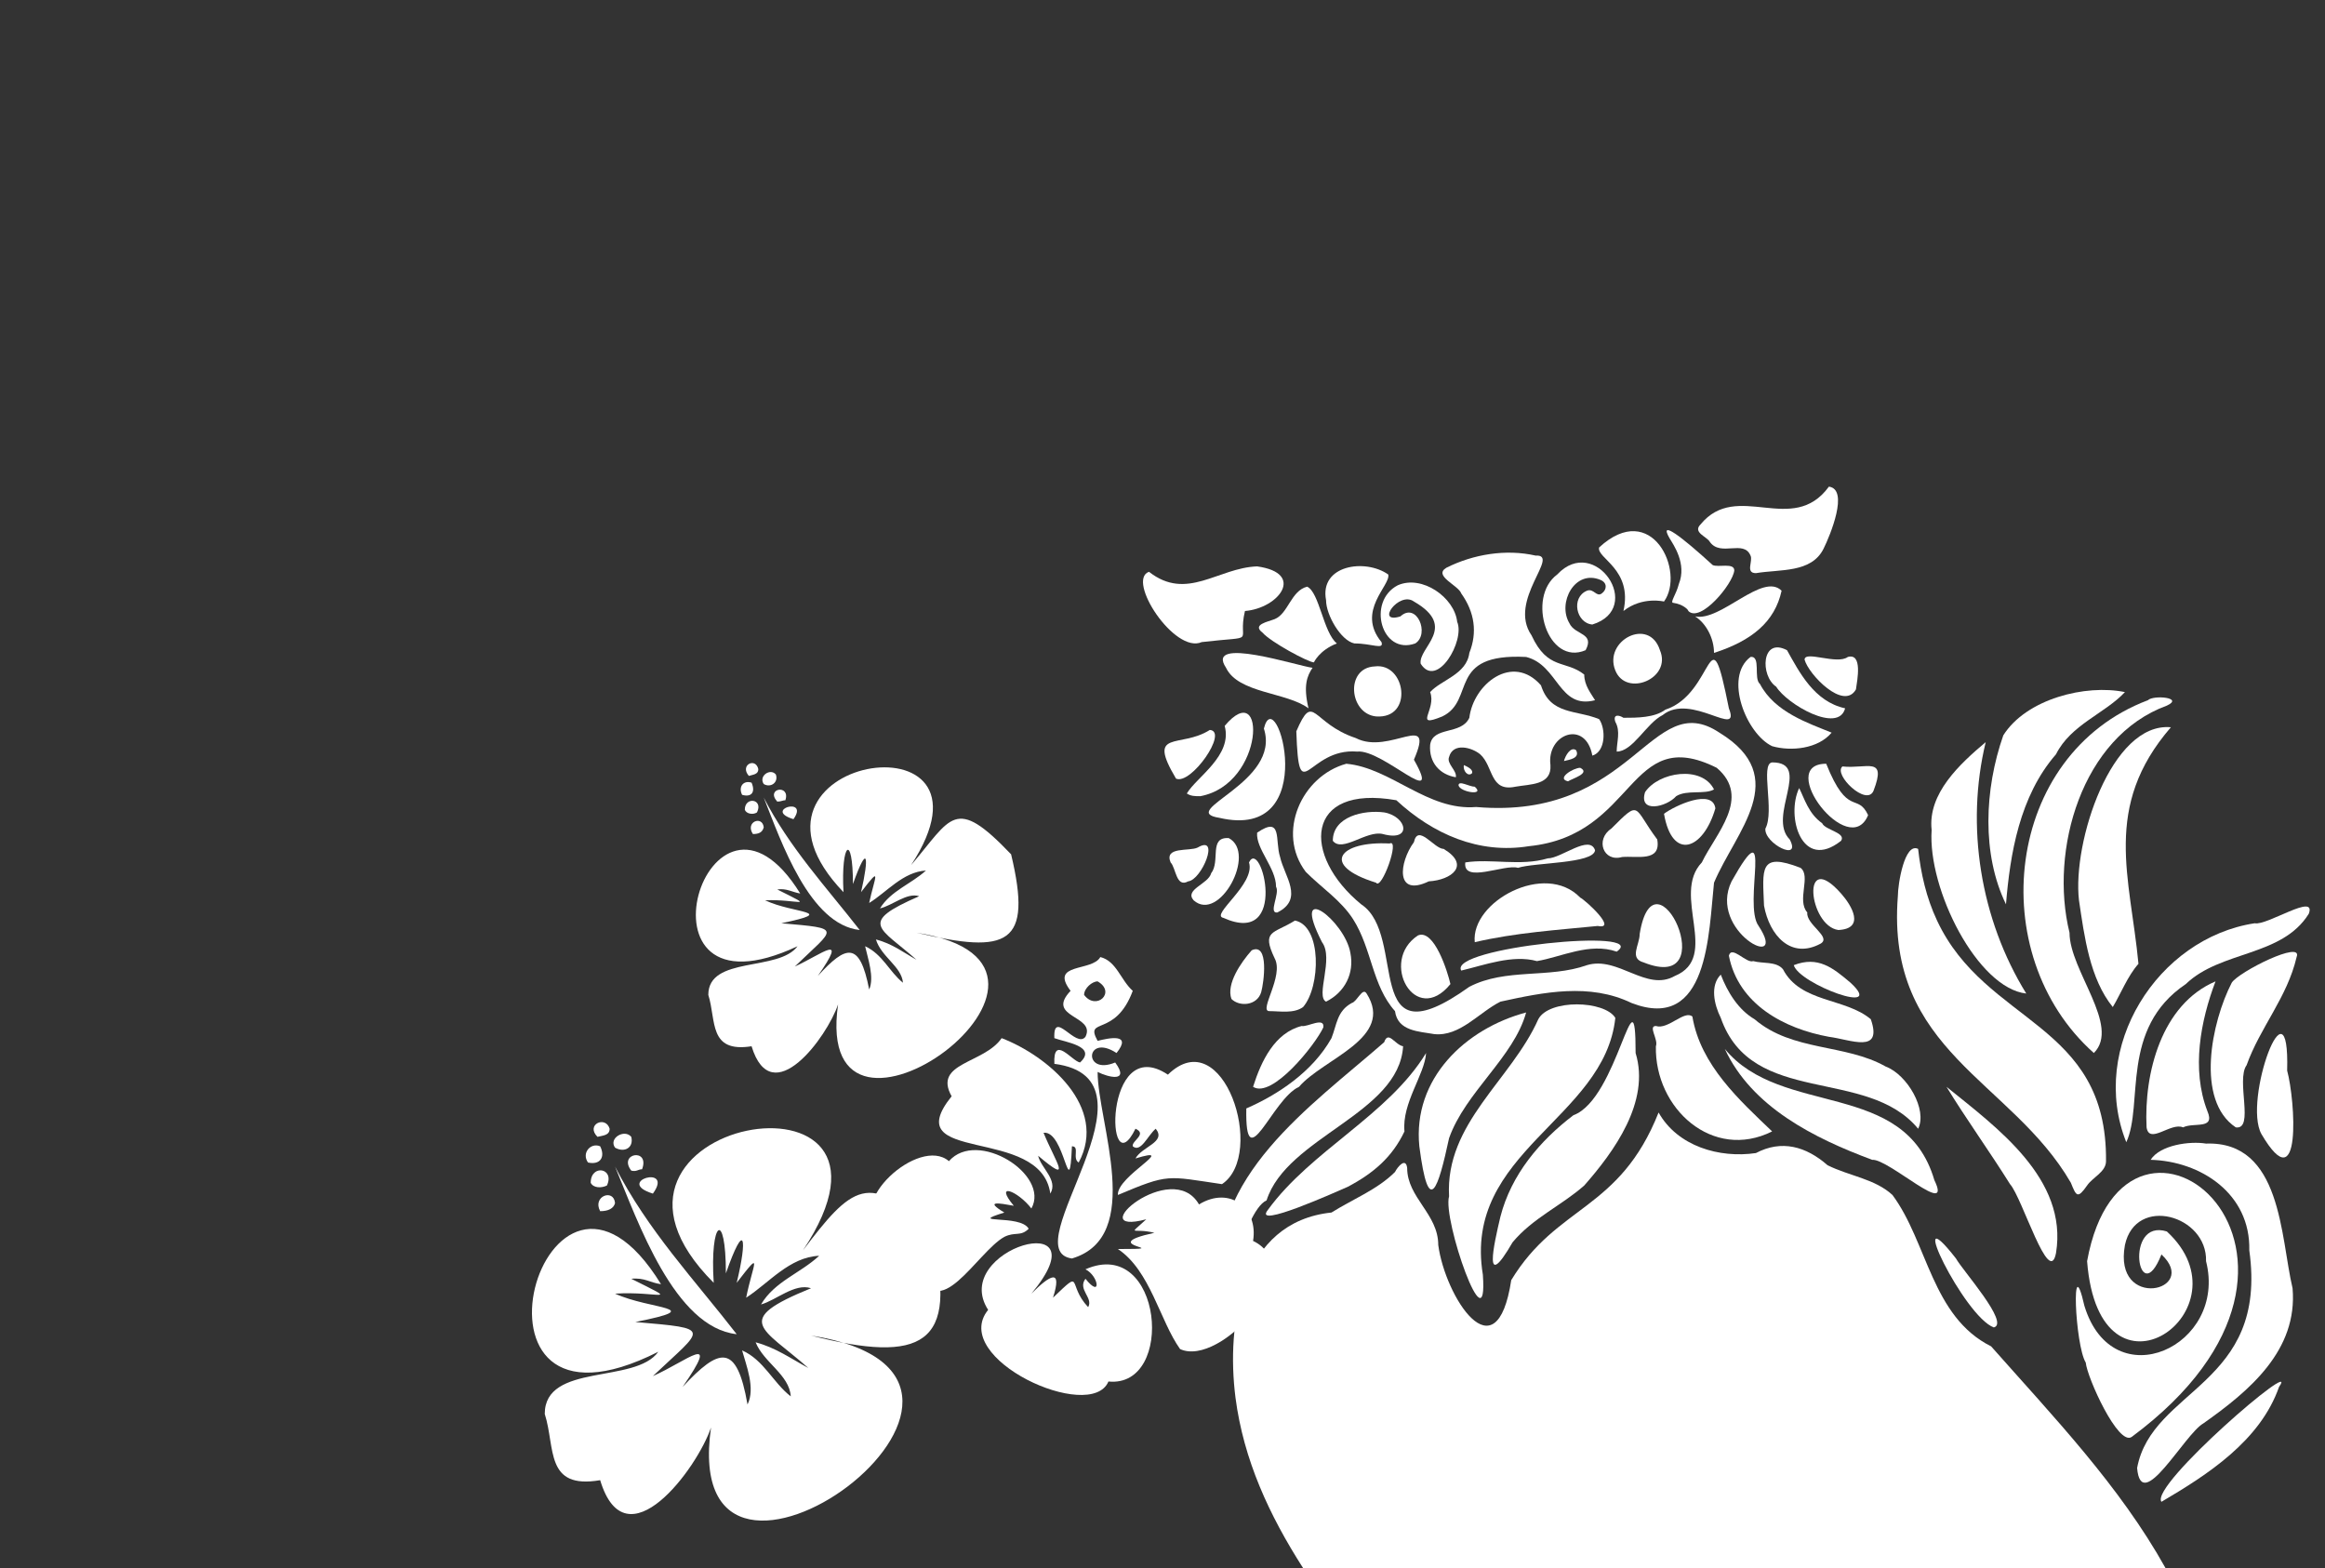 <?xml version="1.0" encoding="utf-8"?>
<!-- Generator: Adobe Illustrator 27.9.0, SVG Export Plug-In . SVG Version: 6.00 Build 0)  -->
<svg version="1.1" id="レイヤー_1" xmlns="http://www.w3.org/2000/svg" xmlns:xlink="http://www.w3.org/1999/xlink" x="0px"
	 y="0px" viewBox="0 0 172 116" style="enable-background:new 0 0 172 116;" xml:space="preserve">
<rect x="0" y="0" width="172" height="116" fill="#333333" stroke="none"/>
<style type="text/css">
	.st0{fill-rule:evenodd;clip-rule:evenodd;fill:#FFFFFF;}
	.st1{fill:#FFFFFF;}
</style>
<g>
	<g>
		<g>
			<path class="st0" d="M56.1,56.9c0,0.4-0.4,0.4-0.7,0.5C54.7,56.6,55.9,56,56.1,56.9z"/>
			<path class="st0" d="M67.4,64c3-3.5,3.2-5.2,7.4-0.8c1.6,6.7-0.2,7.4-7,5.8c15.4,2.4-7.8,19.2-5.8,5.3c-0.8,2.4-4.9,8-6.4,3.1
				c-3.2,0.5-2.6-1.9-3.2-3.8c0-2.9,5.2-1.7,6.6-3.6c-13,6.1-6.6-14.9,0.2-3.9c-0.6-0.1-1-0.4-1.7-0.3c3,1.5,1.5,0.7-0.9,0.8
				c2.1,1,5.5,0.8,1.2,1.7c4.6,0.4,4,0.3,1,3.2c2-0.9,4-2.6,1.7,0.7c2.1-2.3,3.1-2.6,3.8,1c0.4-0.9-0.1-2.3-0.3-3.2
				c1.3,0.6,1.8,1.9,2.8,2.7c-0.1-1.2-1.6-1.9-2-3.2c1.2,0.3,2.1,1,3,1.5c-2.7-2.4-4.4-2.7,0.2-4.7c-0.9-0.3-2,0.7-2.9,0.9
				c0.8-1.3,2.3-1.8,3.4-2.8c-1.7,0.1-2.9,1.6-4.2,2.4c0.4-1.9,1-2.9-0.6-0.8c0.6-2.6,0.5-3.7-0.6-0.6c0-3.8-0.9-3.1-0.7,0.6
				C52.8,56,75,52.4,67.4,64z"/>
			<path class="st0" d="M57.4,57.3c0.2,0.6-0.4,1-0.9,0.7C56.1,57.4,57,56.8,57.4,57.3z"/>
			<path class="st0" d="M55.6,57.9c0.3,0.7,0,1.1-0.7,0.9C54.6,58.2,55,57.7,55.6,57.9z"/>
			<path class="st0" d="M58.1,59.2c-0.2,0-0.3,0.1-0.6,0.1C56.6,58.3,58.5,58,58.1,59.2z"/>
			<path class="st0" d="M56.5,59c1.9,3.7,4.6,6.6,7.1,9.8C59.9,68.4,57.8,62.3,56.5,59z"/>
			<path class="st0" d="M56,60.1c-0.3,0.2-0.8,0.1-0.9-0.2C55.1,58.9,56.5,59.1,56,60.1z"/>
			<path class="st0" d="M58.7,60.6C56.4,59.9,59.9,58.9,58.7,60.6L58.7,60.6z"/>
			<path class="st0" d="M56.5,61.2c-0.1,0.4-0.4,0.5-0.8,0.5C55.1,60.8,56.4,60.3,56.5,61.2z"/>
		</g>
		<g>
			<path class="st0" d="M45.1,83.5c0,0.5-0.5,0.5-0.9,0.6C43.3,83.2,44.8,82.5,45.1,83.5z"/>
			<path class="st0" d="M59.4,92.5c3.5-4.6,5-6.2,9.5-1.1c2.1,8.1-0.7,9.5-8.9,7.4c19.6,3.1-9.9,24.4-7.4,6.8c-1,3-6.3,10.2-8.2,3.9
				c-4.1,0.7-3.3-2.4-4.1-4.9c0-3.8,6.7-2.2,8.4-4.6c-16,8.1-8.4-19,0.2-5c-0.8-0.1-1.2-0.5-2.2-0.4c3.8,1.9,2,0.9-1.2,1.1
				c2.6,1.2,7,1,1.5,2.1c5.8,0.5,5.1,0.4,1.3,4c2.5-1.1,5.1-3.4,2.2,0.8c2.7-2.9,4-3.3,4.8,1.3c0.6-1.2-0.1-2.9-0.4-4
				c1.6,0.7,2.3,2.4,3.6,3.4c-0.1-1.6-2-2.5-2.6-4c1.5,0.4,2.6,1.2,3.9,1.9c-3.4-3-5.7-3.5,0.2-5.9c-1.2-0.4-2.6,0.9-3.7,1.2
				c1-1.7,2.9-2.3,4.3-3.6c-2.2,0.1-3.7,2-5.4,3.1c0.5-2.5,1.3-3.7-0.7-1.1c0.8-3.3,0.6-4.7-0.8-0.7c0-4.8-1.2-3.9-0.9,0.7
				C40.7,82.8,69.2,77.8,59.4,92.5z"/>
			<path class="st0" d="M46.7,84.1c0.2,0.8-0.5,1.2-1.2,0.8C45,84.2,46.2,83.5,46.7,84.1z"/>
			<path class="st0" d="M44.4,84.8c0.4,0.8,0,1.4-0.9,1.2C43,85.3,43.7,84.5,44.4,84.8z"/>
			<path class="st0" d="M47.5,86.5c-0.3,0-0.4,0.2-0.8,0.1C45.7,85.3,48.1,84.9,47.5,86.5z"/>
			<path class="st0" d="M45.5,86.3c2.4,4.7,5.9,8.4,9,12.4C49.9,98.2,47.2,90.4,45.5,86.3z"/>
			<path class="st0" d="M44.9,87.7c-0.4,0.2-1,0.2-1.2-0.2C43.7,86.1,45.5,86.4,44.9,87.7z"/>
			<path class="st0" d="M48.3,88.3C45.4,87.4,49.9,86.1,48.3,88.3L48.3,88.3z"/>
			<path class="st0" d="M45.5,89c-0.1,0.4-0.5,0.6-1.1,0.6C43.8,88.5,45.4,87.9,45.5,89z"/>
		</g>
		<g>
			<path class="st0" d="M86.4,79.5c-4.8-3.2-4.6,8.5-2.4,4c0.9,0.4-0.3,0.9-0.2,1.3c0.6,0.5,1.1-0.8,1.7-1.3c0.8,1-1,1.3-1.5,2.2
				c3.3-1-1.4,1.3-1.3,2.7c3.8-1.6,3.6-1.4,7.7-0.8C93.7,85.4,90.5,75.5,86.4,79.5z"/>
			<path class="st0" d="M79.2,73.3c-1.9,2,1.9,1.8,1.1,3.4c-0.7,0.9-2.4-2.1-2.3,0.1c0.8,0.3,3.2,0.6,1.9,1.8
				c-0.6-0.1-2-2.1-1.9,0.1c8.5,1.1-3.1,13.8,1.3,14.4c5.4-1.6,1.9-10.1,1.9-13.8c0.8,0.4,2.4,0.8,1.3-0.7c-2.4,1-2.2-2.2,0.1-0.7
				c1.2-1.5-0.6-1.1-1.4-0.9c-1-1.8,1.3-0.2,2.6-3.7c-0.9-0.8-1.2-2.2-2.4-2.5C80.8,71.9,77.6,71.2,79.2,73.3z M81.2,72.6
				c1.4,0.8-0.1,2.2-1,1C80.2,73.1,80.8,72.6,81.2,72.6z"/>
			<path class="st0" d="M88.7,89.1c-2-3.5-8.8,2.4-3.9,1.1c-1.4,1.3-1,0.6,0.6,1c-4.6,1,1.9,1.2-2.7,1.2c2.4,1.6,3.1,5.3,4.6,7.4
				c3,1.4,9.6-6,5.4-8C93.1,89.4,91,87.7,88.7,89.1z"/>
			<path class="st0" d="M70.4,81.1c-4.1,5.1,6.6,2.1,7.3,7.2c0.6-1-0.7-1.9-0.9-2.8c2.6,2.2,1.3,0.5,0.4-1.7c1.6-0.2,1.9,5.5,2.1,1
				c0.6,0,0,0.9,0.5,1.2c2.2-4.1-2.3-7.9-5.7-9.2C72.8,78.7,69,78.6,70.4,81.1z"/>
			<path class="st0" d="M70.2,85.9c-2.2-1.9-7.8,3.2-5,5.1c-0.8,1.7,1.1,3.7,2.8,2.8c1.3,4.5,4.3-1.2,6.3-2.3c0.8-0.4,1.2,0,1.8-0.6
				c-0.6-1.1-4.7-0.3-1.8-1.2c-1.5-0.9-0.4-0.7,0.7-0.5c-1.5-1.8,0.3-1.1,1.3,0.2C77.7,86.9,72.3,83.5,70.2,85.9z"/>
			<path class="st0" d="M80.3,93.9c1,0.5,1.2,2.2,0,0.7c-0.6,0.8,0.6,1.4,0.2,2.1c-1.6-1.7-0.3-2.9-2.6-0.7c0.7-2.2-0.2-1.7-1.6-0.3
				c5.5-6.6-6.1-3.3-3.2,1.2c-2.9,3.6,7.6,8.4,8.9,5.3C87,102.7,86,91.4,80.3,93.9z"/>
		</g>
	</g>
	<g>
		<path class="st1" d="M117.3,48.1c0.7-1.3-0.8-1.1-1.2-2c-0.9-1.5,0.4-4,2.3-3.2c0.5,0.2,0.5,0.7,0.1,1c-0.4,0.3-0.6-0.4-1.1-0.2
			c-1.2,0.5-0.8,2.4,0.4,2.5c3.9-1.2,0.2-6.7-2.6-3.7C112.9,44.2,114.5,49.3,117.3,48.1"/>
		<path class="st1" d="M126.5,40.1c0.8,1.1,2.5-0.2,3,1c0.2,0.4-0.4,1.3,0.4,1.3c1.8-0.3,4.1,0,5-1.8c0.5-1,1.9-4.4,0.4-4.6
			c-2.7,3.7-6.8-0.5-9.5,2.8C125.2,39.4,126.3,39.7,126.5,40.1"/>
		<path class="st1" d="M125.4,45.6c0.8,0.5,1.4,1.6,1.4,2.7c2.8-0.9,4.5-2.3,5-4.6C130.4,42.3,127.3,46,125.4,45.6"/>
		<path class="st1" d="M120.1,45.2c1.4-1.1,3-0.7,3-0.7c1.6-2.2-0.9-7.6-4.8-4C118.1,41.3,120.8,42.1,120.1,45.2"/>
		<path class="st1" d="M128.3,42.2c0-0.6-1.2-0.2-1.6-0.4c-2.3-2.1-4-3.4-3.2-2c0.3,0.5,1.3,1.9,0.7,3.4c-0.2,0.8-0.7,1.4-0.4,1.4
			c0.7,0.1,1.1,0.5,1.1,0.6C125.8,46.1,128.2,43.2,128.3,42.2"/>
		<path class="st1" d="M131.4,50.8c0.8,1.3,4.6,3.5,5.1,1.6c-2.3-0.5-3.4-2.7-4.3-4.3C130.3,47.1,130.2,50,131.4,50.8"/>
		<path class="st1" d="M138.6,58.5c1-2.6-0.5-1.6-2.3-1.8C135.6,57.3,138.1,59.7,138.6,58.5"/>
		<path class="st1" d="M96.8,52.4c-0.4-1.7-0.1-2.4,0.3-3c-1-0.1-8-2.4-6.4,0C91.6,51.3,95.2,51.2,96.8,52.4"/>
		<path class="st1" d="M135.1,56.5c-3.8,0,1.7,7.2,3.1,3.8C137.4,58.6,136.7,60.5,135.1,56.5"/>
		<path class="st1" d="M89.5,54c-2.2,1.4-4.7-0.1-2.5,3.6C88.1,58.1,90.9,54.1,89.5,54"/>
		<path class="st1" d="M92.1,45.2c2.5-0.2,4.5-2.8,0.9-3.3c-2.9,0.1-5.2,2.6-8,0.4c-1.7,0.6,1.9,6.1,3.9,5.2
			C93.2,47,91.5,47.7,92.1,45.2"/>
		<path class="st1" d="M90.6,53.7c0.6,2.2-2.1,3.8-2.8,5c0.3,0.2,0.6,0.2,1,0.2C93.6,58,93.7,50,90.6,53.7"/>
		<path class="st1" d="M100.2,47.6c1.3,0,2.2,0.5,2-0.1c-1.9-2.3,0.7-4.2,0.5-5c-1.7-1.2-5.1-0.7-4.6,1.9
			C98.1,45.5,99.2,47.4,100.2,47.6"/>
		<path class="st1" d="M104.7,47.6c1.1-0.7,0.1-3.1-1.1-2c-1.9,0.6-0.1-1.9,1-1.1c3.3,1.9,0.3,3.4,0.5,4.6c1.2,1.9,3.3-1.7,2.7-3.1
			c-0.2-1.8-2.6-3.5-4.4-2.7C101.1,44.5,102.2,48.5,104.7,47.6"/>
		<path class="st1" d="M108.7,48.3c-0.2,1.6-2.1,2-2.9,2.9c0.5,1.3-1.3,2.7,0.9,1.8c2.5-1.2,0.3-4.7,6.2-4.4
			c2.4,0.6,2.4,3.9,5.1,3.2c-0.3-0.5-0.8-1.1-0.8-1.9c-1.4-1.1-2.7-0.3-3.9-2.9c-1.8-2.6,2.2-6,0.3-5.9c-2.2-0.5-4.6-0.1-6.6,0.9
			c-1,0.6,0.9,1.3,1.1,1.9C109.1,45.3,109.3,46.8,108.7,48.3"/>
		<path class="st1" d="M94.3,45.8c-0.5,0.2-1.7,0.4-0.9,1c0.6,0.7,3.4,2.2,3.8,2.2c0,0,0.4-0.9,1.7-1.4c-1-0.8-1.3-3.8-2.2-4.2
			C95.5,43.7,95.3,45.4,94.3,45.8"/>
		<path class="st1" d="M129.5,48.6c-2,1.5-0.3,5.7,1.6,6.6c1.4,0.4,3.4,0.2,4.4-1c-1.7-0.7-4.2-1.5-5.3-3.6
			C129.7,50.2,130.3,48.5,129.5,48.6"/>
		<path class="st1" d="M116,57.8c0.3-0.2,1.7-0.6,0.9-1C116.4,56.8,115.1,57.6,116,57.8"/>
		<path class="st1" d="M119.5,49.6c-0.9-2.2,2.5-4,3.3-1.5C123.7,50.2,120.3,51.6,119.5,49.6"/>
		<path class="st1" d="M108.9,57.2c0.1-0.3-0.4-0.5-0.6-0.6C108.2,57,108.6,57.5,108.9,57.2"/>
		<path class="st1" d="M88.6,62.7c-0.6,0.3-2.5-0.1-2,1.1c0.4,0.4,0.4,1.9,1.3,1.4C88.9,65.1,90.3,61.7,88.6,62.7"/>
		<path class="st1" d="M134.8,60.9c-1-0.7-1.3-1.8-1.7-2.6c-1,2.1,0.2,6.2,3.1,3.9C136.6,61.6,135,61.4,134.8,60.9"/>
		<path class="st1" d="M133.2,64.2c-3.1-1.2-2.8,0.1-2.7,2.8c0.4,2.2,2,4,4.2,2.8c0.8-0.5-1.1-1.4-1-2.3
			C132.9,66.6,134,64.8,133.2,64.2"/>
		<path class="st1" d="M107.9,58.1c0.1,0.5,2,0.8,1.2,0.1C108.7,58.2,107.9,57.7,107.9,58.1"/>
		<path class="st1" d="M117.8,55.9c1-0.3,1-2,0.5-2.7c-1.7-0.7-3.6-0.3-4.3-2.5c-2.1-2.4-5-0.1-5.3,2.4c-0.6,1.3-2.7,0.6-2.9,2
			c-0.1,1.3,0.7,2.2,1.9,2.4c0.1-0.5-0.7-1-0.5-1.5c0.3-1.1,1.7-0.7,2.3-0.2c1,0.9,0.7,2.8,2.6,2.4c1.1-0.2,2.7-0.1,2.6-1.6
			C114.4,54.3,117.3,53.2,117.8,55.9"/>
		<path class="st1" d="M116.6,55.5c-0.4-0.3-0.8,0.4-0.9,0.8C116.1,56.2,116.9,56.1,116.6,55.5"/>
		<path class="st1" d="M132.7,71.4c0.4,1.4,6.9,3.8,4.2,1.3C135.6,71.6,134.5,70.7,132.7,71.4"/>
		<path class="st1" d="M136,68.8c2-0.1,1-1.8,0.2-2.7C133.2,62.7,133.8,68.5,136,68.8"/>
		<path class="st1" d="M131.9,71.7c-0.5-0.6-1.5-0.4-2.2-0.6c-0.5,0.2-1.6-1.2-1.8-0.4c0.7,3.6,4.1,5.4,7.4,6c1.6,0.2,4,1.3,3.1-1.3
			C136.5,73.8,133.2,74.2,131.9,71.7"/>
		<path class="st1" d="M131.1,83.7c-2.4-2.3-5.3-4.9-5.9-8.5c-0.6-0.5-1.8,1-2.7,0.7c-0.6,0,0.2,1,0,1.5
			C122.4,82,126.7,85.9,131.1,83.7"/>
		<path class="st1" d="M129.8,75.4c-1.2-0.7-2-2-2.5-3.3c-0.8,0.8-0.5,2.2,0,3.2c2.3,6.6,10.8,3.6,14.6,8.2c0.7-1.4-0.8-4-2.4-4.6
			C136.5,77.2,132.6,77.8,129.8,75.4"/>
		<path class="st1" d="M128.1,65.2c-1.8,3.7,4.3,6.8,2,3.3C128.9,66.9,131.3,59.5,128.1,65.2"/>
		<path class="st1" d="M131.1,56.4c-0.9,0.1,0.2,3.6-0.5,4.9c-0.1,1.1,2.7,2.5,1.8,0.8C130.7,60.4,134.1,56.4,131.1,56.4"/>
		<path class="st1" d="M123,52.9c2.1-1.7,5.8,1.8,4.9-0.5c-1.5-7.5-1-1.1-4.7,0.1c-0.8,0.6-2.1,0.6-3.1,0.6
			c-0.3-0.2-0.8-0.3-0.6,0.3c0.4,0.7,0.1,1.5,0.1,2.2C120.8,55.6,121.8,53.5,123,52.9"/>
		<path class="st1" d="M90.9,62c-1.5-0.1-0.6,1.7-1.3,2.6c-0.2,0.8-2,1.2-1.3,2C90.2,68.3,93,63.1,90.9,62"/>
		<path class="st1" d="M96.1,80.4c1.8-2.1,7.1-3.6,5-6.9c-0.3-0.5-0.7,0.6-1.1,0.7c-1.1,0.6-1.1,1.6-1.5,2.6c-1.4,2.5-4,4.2-6.3,5.2
			C92.1,87.3,94.1,81.3,96.1,80.4"/>
		<path class="st1" d="M93.7,88.8c1.5-4.7,9.8-6.4,10.1-11.4c-0.6-0.1-1.1-1.2-1.4-0.3c-5.5,4.8-13,9.9-12.2,18.1
			C90.4,97.9,91.9,89.6,93.7,88.8"/>
		<path class="st1" d="M97.9,76c0.1-0.8-1.2,0-1.6-0.1c-2,0.5-3,2.6-3.6,4.5C94.1,81.3,97.3,77.3,97.9,76"/>
		<path class="st1" d="M92.4,63.8c0.5,1.6-2.9,3.9-1.9,4.1C95.4,70.1,93.3,61.9,92.4,63.8"/>
		<path class="st1" d="M92.6,70.3c-0.8,0.9-1.9,2.5-1.5,3.6c0.6,0.6,1.9,0.5,2.2-0.5C93.5,72.7,93.9,69.7,92.6,70.3"/>
		<path class="st1" d="M137.3,51c0.1-0.7,0.5-2.7-0.6-2.4c-0.8,0.6-3.2-0.5-3.2,0.2C133.8,49.9,136.4,52.6,137.3,51"/>
		<path class="st1" d="M105.7,65.2c1.7-0.1,3.1-1.2,1.1-2.4c-0.7,0-1.9-1.9-2.2-0.5C103.5,63.8,103.2,66.4,105.7,65.2"/>
		<path class="st1" d="M109.1,69.7c3-0.7,6.1-0.9,9.1-1.2c1.5,0.3-0.9-1.9-1.3-2.1C114.3,63.7,108.8,66.7,109.1,69.7"/>
		<path class="st1" d="M102.3,61.7c2.2,0.6,1.8-1.3,0.1-1.6c-1.5-0.2-3.8,0.3-3.8,2.1C99.3,63.1,101.1,61.4,102.3,61.7"/>
		<path class="st1" d="M102.8,62.4c-3.7-0.2-5.2,1.6-1,2.9C102.2,65.9,103.6,62,102.8,62.4"/>
		<path class="st1" d="M126.8,65.3c1.6-3.8,5.8-7.8,0.4-11.1c-5.1-3.4-6.3,6.5-18,5.5c-3.6,0.3-6.3-2.9-9.6-3.2
			c-3.3,0.9-5.2,5.1-3,8c1.2,1.2,2.6,2.1,3.5,3.5c1.4,2.2,1.4,4.9,3.1,6.8c0.2,1.5,1.8,1.5,2.9,1.7c1.9,0.2,3.3-1.6,4.9-2.4
			c3.2-0.7,6.6-1.4,9.7,0.1C126.4,76.4,126.4,69,126.8,65.3 M117.4,71.4c-2.8,1-6,0.2-8.7,1.6c-8.1,5.8-4.5-3.8-8-6.1
			c-4.4-3.6-4.2-8.9,2.6-7.7c2.7,2.5,6.1,4,9.8,3.4c8-0.8,7.3-9.1,13.9-5.8c2.6,2.2-0.1,4.9-1.1,7c-2.3,2.4,1.4,7-2,8.4
			C121.8,73.4,119.7,70.7,117.4,71.4"/>
		<path class="st1" d="M112.3,64.2c1.2-0.4,5.6-0.3,5.7-1.3c-0.4-1.2-2.5,0.6-3.5,0.6c-2,0.6-4.2,0-6.1,0.3
			C108.2,65.4,111.3,63.9,112.3,64.2"/>
		<path class="st1" d="M123.1,60.2c0.6,3.5,2.9,2.7,3.8-0.4C126.7,58.3,123.9,59.6,123.1,60.2"/>
		<path class="st1" d="M121.3,69.1c0,0.8-0.8,1.8,0.3,2.1C127.6,73.6,122.4,62.3,121.3,69.1"/>
		<path class="st1" d="M104.9,69.2c-2.9,1.9-0.2,6.8,2.4,3.6C107.1,71.9,106.1,68.7,104.9,69.2"/>
		<path class="st1" d="M108.1,71.8c1.7-0.4,3.8-1.2,5.6-0.7c1.8-0.3,3.9-1.4,5.9-0.7C122.2,68.6,107.1,70.1,108.1,71.8"/>
		<path class="st1" d="M120,63.4c1.1-0.1,2.9,0.4,2.6-1.3c-1.8-2.4-1.2-3-3.4-0.8C118,62.1,118.6,63.8,120,63.4"/>
		<path class="st1" d="M93.8,89.5c-1.2,1.5,5.2-1.4,5.9-1.7c1.9-1,3.3-2.2,4.2-4.1c-0.2-2.1,1.5-4.2,1.6-5.8
			C102.7,82.5,97,85.1,93.8,89.5"/>
		<g>
			<path class="st1" d="M153.8,66.6c0.4,2.7,0.8,5.8,2.5,7.9c0.6-1,1.1-2.3,1.9-3.2c-0.6-6.4-2.7-11.6,2.4-17.5
				C156.2,53.4,153.3,62.3,153.8,66.6"/>
			<path class="st1" d="M154.4,93.3c0.9,11.6,12.2,3.6,5.9-2.2c-3.2-1-2.1,6-0.4,1.7c2.9,2.7-3.6,4.2-2.7-0.7c0.8-3.7,6.1-2.2,6,1.2
				c1.6,6.3-6.9,10.2-9,3.3c-1-4.4-0.7,2.9,0.1,4.2c0.1,1.1,2.4,6.2,3.4,5.5C175.9,92.8,157.2,77.9,154.4,93.3"/>
			<path class="st1" d="M165.1,72.7c-1.5,2.9-2.7,8.7,0.3,10.7c1.4,0.2,0-3.5,0.8-4.6c1-2.8,3-5,3.7-8
				C170.4,69.5,165.6,71.9,165.1,72.7"/>
			<path class="st1" d="M166.8,68.3c-7.2,1.1-12.3,9.2-9.5,16.2c1.3-2.8-0.5-8.4,4.4-11.7c2.6-2.5,7.1-2,9.1-5.2
				C171.4,66,167.7,68.5,166.8,68.3"/>
			<path class="st1" d="M158.8,83.4c0.2,1.3,1.8-0.4,2.7,0c0.8-0.4,2.4,0.2,1.8-1.2c-1.2-3.1-0.5-6.7,0.6-9.6
				C159.9,74.3,158.6,79.4,158.8,83.4"/>
			<path class="st1" d="M167.3,83.9c3,5.1,2.5-2.5,1.9-4.7C169.4,71.9,165.9,81.4,167.3,83.9"/>
			<path class="st1" d="M159.9,111.1c3.4-2,7.3-4.5,8.7-8.5C170.3,100.2,159,109.9,159.9,111.1"/>
			<path class="st1" d="M163.2,84.6c-1.2-0.2-3.4,0.1-4.1,1.2c3.7,0.1,7.4,2.5,7.3,6.7c1.4,10-7.2,10.2-8.3,16.1
				c0.3,3.5,3.5-2.5,4.9-3.3c3.4-2.4,7-5.4,6.6-10C168.7,91.5,168.8,84.4,163.2,84.6"/>
			<path class="st1" d="M149.9,73.5c-3.4-5.5-4.5-12.4-3-18.6c-1.9,1.6-4.3,3.8-4,6.5C142.6,65.8,146.3,73.1,149.9,73.5"/>
			<path class="st1" d="M154.4,87.7c0.4-0.6,1.4-1,1.4-1.8c0.1-10.3-8.9-10.1-12.5-17.8c-0.8-1.7-1.2-3.5-1.4-5.3
				c-1-0.5-1.5,2.6-1.5,3.5c-0.9,11.5,8.4,13.6,12.8,21.2C153.6,88.5,153.7,88.7,154.4,87.7"/>
			<path class="st1" d="M148.4,66.9c0.3-3.7,1-8,3.7-11.1c1.1-2.2,3.6-3,5.1-4.6c-2.9-0.6-7.3,0.5-9,3.2
				C146.8,58.4,146.6,63.2,148.4,66.9"/>
			<path class="st1" d="M154.9,77.9c2-2-1.8-6.1-1.8-8.9c-1.5-6.1,0.9-14.5,7.2-16.8c1.3-0.6-1-0.8-1.4-0.4
				C148.3,55.8,146.7,70.6,154.9,77.9"/>
			<path class="st1" d="M152.1,92.7c0.9-5.5-4.4-9.3-8.1-12.3c1.4,2.3,3.2,4.8,4.7,7.2C149.6,88.6,151.6,95.3,152.1,92.7"/>
		</g>
		<path class="st1" d="M107.2,84.2c1.2-3.4,4.8-6,5.7-9.3c-4.5,1.2-8.4,4.9-7.9,9.9C105.7,90.2,106.4,87.9,107.2,84.2"/>
		<path class="st1" d="M147.5,98.2c1.2-0.3-2.3-4.2-2.8-5.1C140.8,88.1,145.3,97.4,147.5,98.2"/>
		<path class="st1" d="M119.5,75.3c-0.8-1.3-4.9-1.4-5.7,0.1c-2,4.5-6.9,7.7-6.6,13.1c-0.5,1.7,2.9,11.4,2.5,5.8
			C108.2,85.2,118.7,82.8,119.5,75.3"/>
		<path class="st1" d="M116.4,82.5c-2.5,1.9-4.6,4.4-5.4,7.5c-0.5,2.1-1.3,5.7,0.9,1.9c1.5-1.8,3.6-2.7,5.3-4.2
			c2.2-2.5,4.9-6.2,3.8-9.8C121,71.2,119.7,81.3,116.4,82.5"/>
		<path class="st1" d="M127.6,77.6c2,4.3,6.6,6.6,10.9,8.2c1.2-0.1,6,4.4,4.6,1.5C140.9,79.8,131.8,82.7,127.6,77.6"/>
		<path class="st1" d="M124,58.9c0.8-0.5,2.1-0.1,2.8-0.5c-0.9-1.8-4.1-1.3-5.1,0.2C121.2,60.2,123.3,59.7,124,58.9"/>
		<path class="st1" d="M90.2,60.5c7.7,1.8,4.2-10.3,3.3-6.6C94.8,57.9,87,60,90.2,60.5"/>
		<path class="st1" d="M93.9,74.8c0.8,0,1.8,0.2,2.5-0.3c1.3-1.5,1.4-6-0.6-6.4c-1.6,1-2.5,0.7-1.5,2.8C95,72.2,93.1,74.8,93.9,74.8
			"/>
		<path class="st1" d="M95.9,54.1c0.2,5.9,0.8,1.2,4.5,1.5c1.9-0.2,6.4,4.5,4.2,0.6c1.6-3.7-1.8-0.3-4.3-1.6
			C97,53.5,97.2,51.1,95.9,54.1"/>
		<path class="st1" d="M98.1,74.1c1.4-0.7,2.1-2.1,1.8-3.6c-0.4-2.4-4.5-5.5-2.1-0.8C98.7,70.9,97.3,73.7,98.1,74.1"/>
		<path class="st1" d="M94.5,67.5c2-1,0.5-2.7,0.2-4.1c-0.4-1.2,0.2-3.1-1.7-1.8c-0.1,1.2,1.4,2.6,1.4,4
			C94.7,66.1,93.8,67.6,94.5,67.5"/>
		<path class="st1" d="M101.7,49.3c2.3-0.3,2.9,3.9,0.1,3.7C99.8,52.8,99.5,49.4,101.7,49.3"/>
		<g>
			<path class="st1" d="M96.4,116h63.8c-3.4-6.1-8.3-11.2-12.9-16.4c-4.4-2.2-4.7-7.7-7.3-11.2c-1.3-1.2-3.2-1.4-4.8-2.2
				c-1.6-1.4-3.4-1.9-5.3-0.9c-2.7,0.4-5.8-0.5-7.2-3c-2.9,7.3-7.5,6.8-10.9,12.4c-1.1,7.2-4.9,1.2-5.4-2.6c0-2.3-2.3-3.5-2.3-5.7
				c-0.1-0.8-0.7-0.1-0.9,0.3c-1.3,1.3-3.1,2-4.7,3c-6.7,0.7-7.8,8.2-7.1,13.7C92,108,93.9,112.1,96.4,116z"/>
		</g>
	</g>
</g>
</svg>
